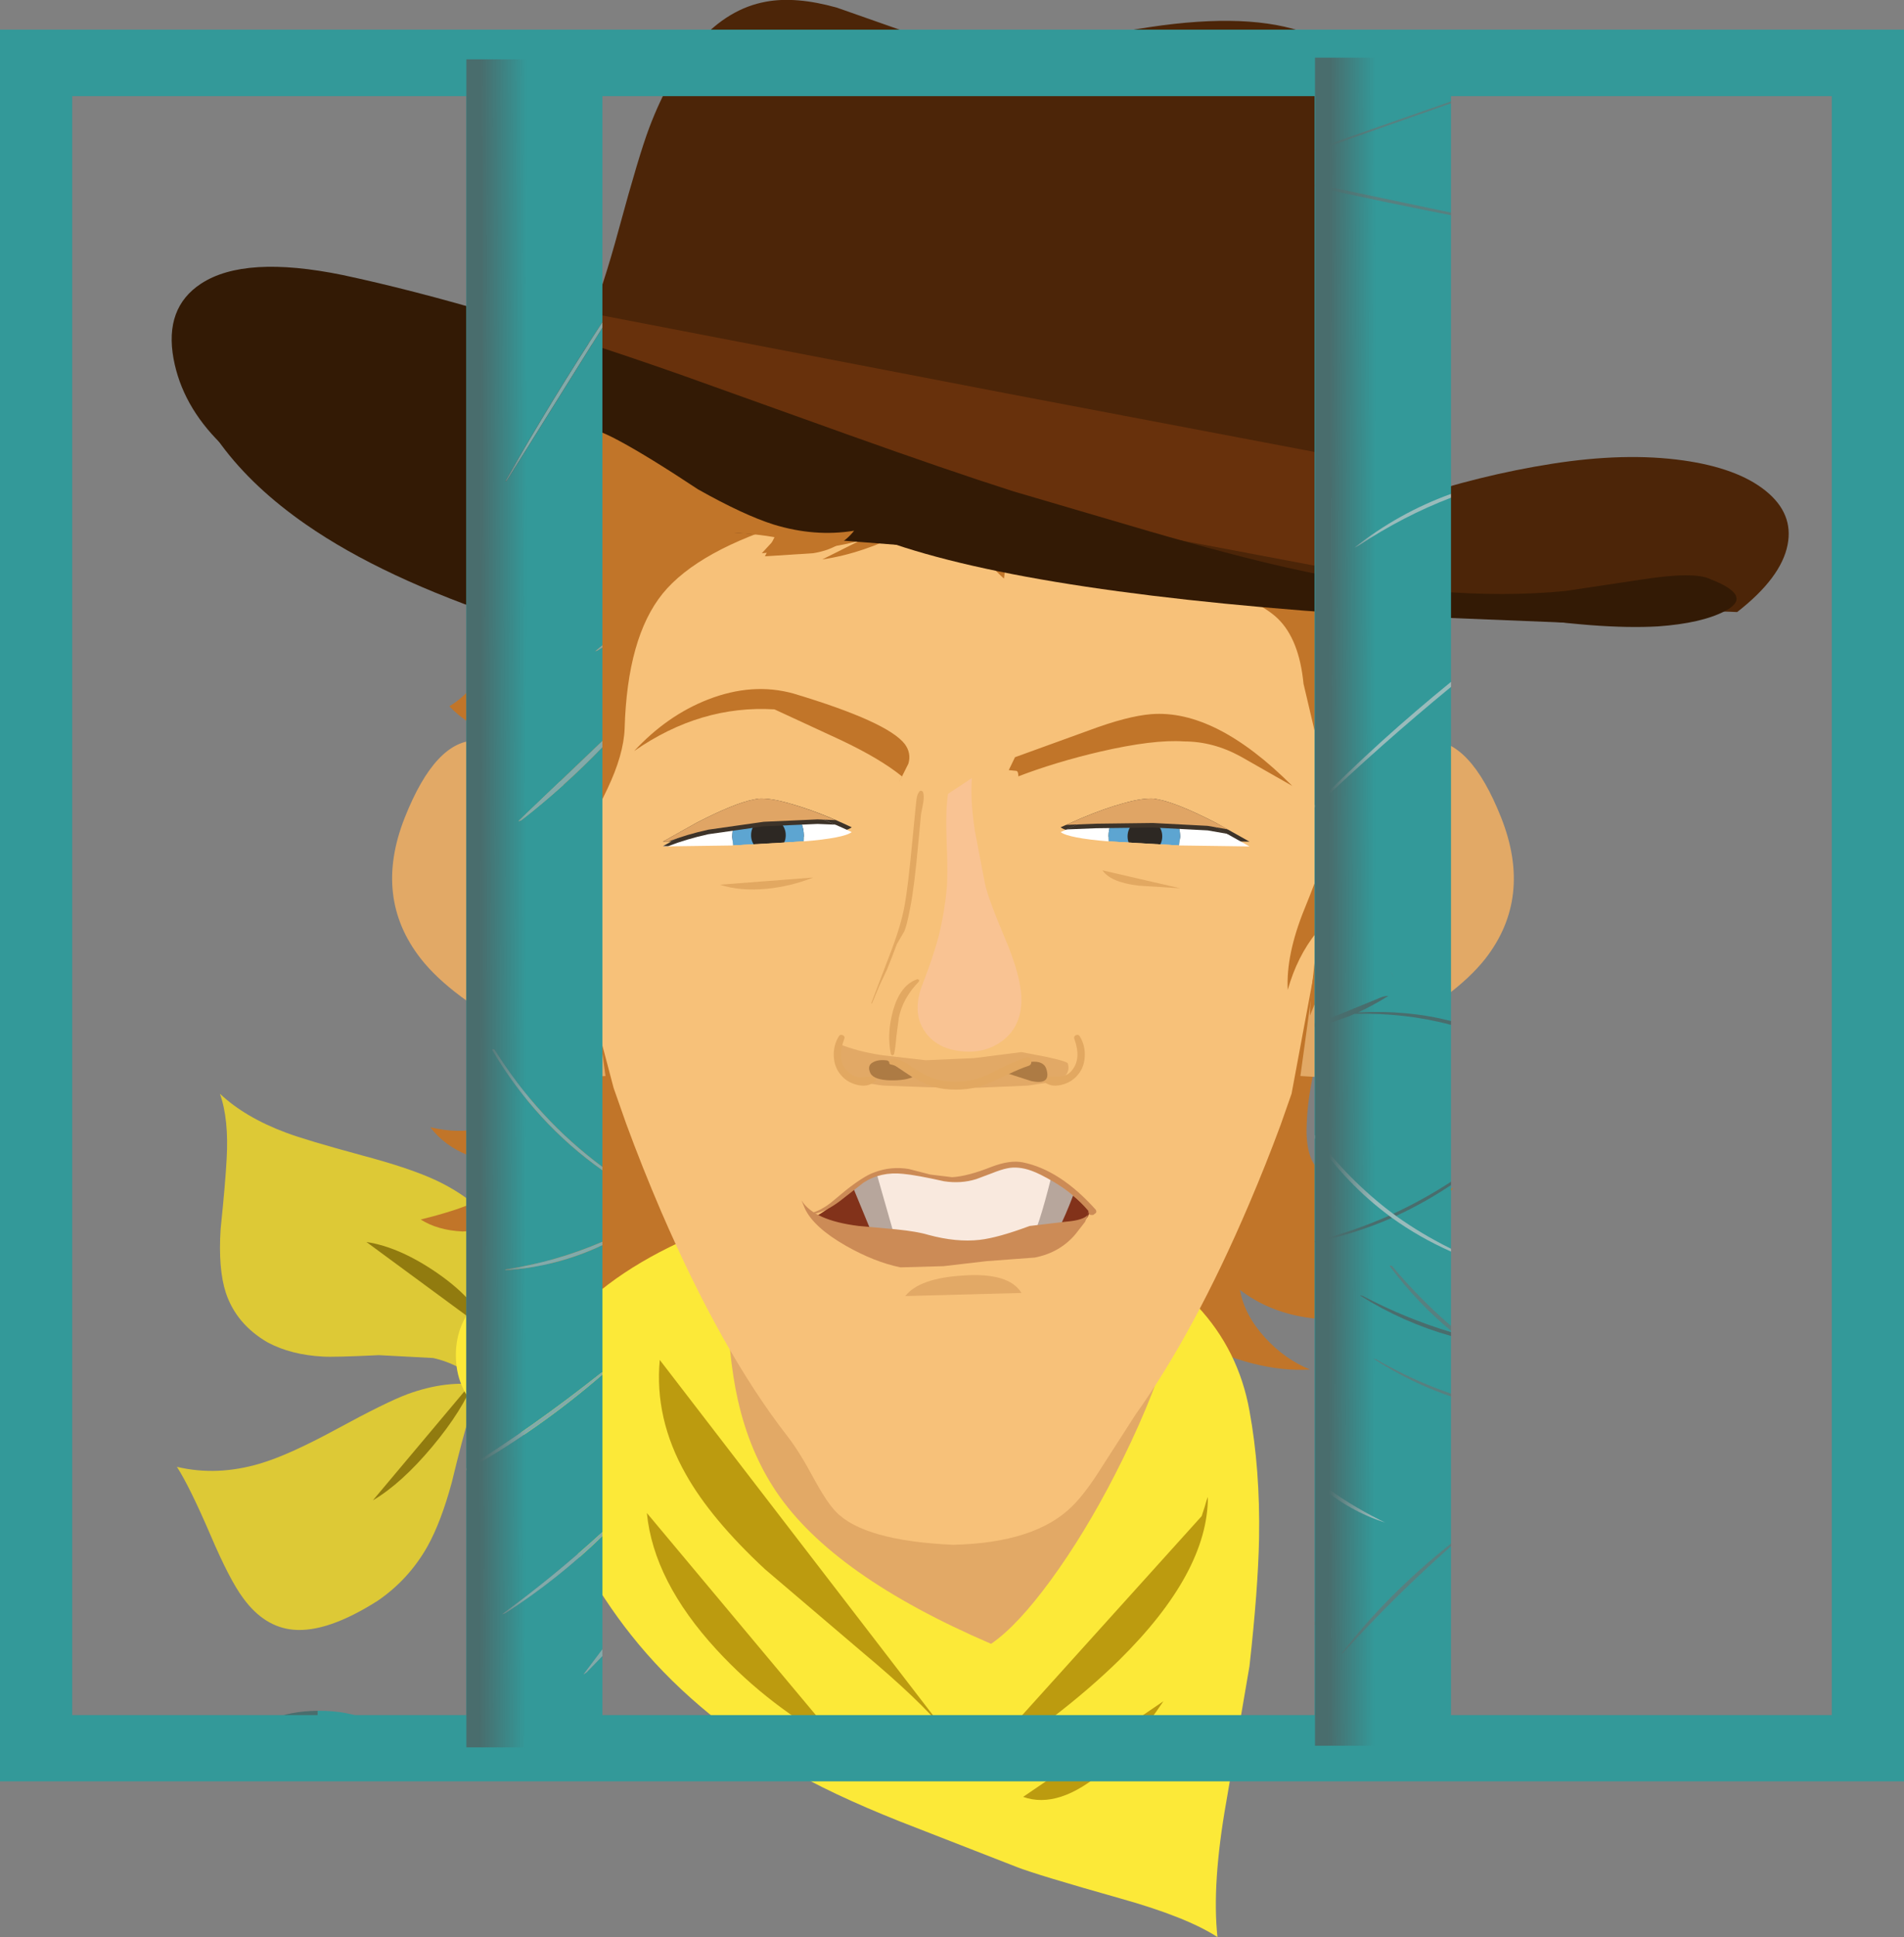 <?xml version="1.0" encoding="UTF-8" standalone="no"?>
<svg xmlns:xlink="http://www.w3.org/1999/xlink" height="404.95px" width="398.25px" xmlns="http://www.w3.org/2000/svg">
  <rect width="100%" height="100%" fill="#808080" stroke="none"/>
  <g transform="matrix(1.0, 0.0, 0.0, 1.0, 191.9, 200.05)">
    <path d="M98.1 -72.4 Q83.5 -65.1 52.75 -62.4 10.15 -58.65 -16.75 -59.4 -55.55 -60.5 -85.25 -70.4 -111.85 -79.25 -127.9 -90.4 -150.05 -105.75 -154.55 -126.4 L98.1 -72.4" fill="#331a05" fill-rule="evenodd" stroke="none"/>
    <path d="M57.15 -78.85 Q65.25 -80.9 78.6 -86.35 95.6 -93.25 102.4 -95.6 117.5 -100.7 132.75 -103.1 148.05 -105.5 160.15 -103.8 171.5 -102.2 177.4 -97.45 183.3 -92.7 182.0 -86.15 180.65 -79.25 171.45 -72.1 L46.05 -76.85 Q39.95 -76.25 33.95 -76.6 L13.45 -78.1 46.05 -76.85 Q51.6 -77.45 57.15 -78.85" fill="#4c2508" fill-rule="evenodd" stroke="none"/>
    <path d="M-91.3 89.55 L-93.75 96.05 Q-95.15 100.55 -97.4 109.85 -99.65 118.15 -102.5 123.25 -106.4 130.15 -112.9 134.6 -123.45 141.3 -130.55 140.65 -136.6 140.1 -141.0 134.1 -143.85 130.3 -147.9 120.8 -152.3 110.6 -154.9 106.6 -146.5 108.6 -137.45 105.9 -131.55 104.15 -121.75 98.85 -111.1 93.05 -106.65 91.4 -98.4 88.4 -91.3 89.55 L-91.2 89.3 -90.9 89.6 -91.3 89.55 M-145.75 56.85 Q-144.75 47.15 -144.5 42.35 -144.0 33.95 -145.9 28.6 -140.65 33.55 -132.05 36.75 -127.95 38.3 -116.15 41.5 -106.0 44.2 -100.6 46.75 -92.6 50.55 -87.9 56.6 -83.8 62.1 -81.0 71.85 -78.8 79.8 -77.9 88.6 L-87.9 83.6 Q-89.7 86.1 -91.2 89.3 -95.5 85.15 -101.3 83.85 L-112.65 83.25 Q-122.0 83.7 -124.35 83.55 -131.0 83.2 -135.9 80.6 -142.45 76.8 -144.65 70.25 -146.3 65.2 -145.75 56.85" fill="#ddc936" fill-rule="evenodd" stroke="none"/>
    <path d="M-100.35 66.15 Q-91.8 72.1 -89.9 78.25 L-115.25 59.6 Q-108.3 60.65 -100.35 66.15" fill="#917b0f" fill-rule="evenodd" stroke="none"/>
    <path d="M-92.6 88.25 Q-95.1 94.75 -101.5 102.4 -107.95 110.1 -113.9 113.6 L-92.6 88.25" fill="#917b0f" fill-rule="evenodd" stroke="none"/>
    <path d="M84.1 -4.4 L84.75 -5.5 Q85.0 -5.9 85.45 -5.1 87.75 3.4 85.2 14.6 L82.9 24.0 Q81.65 29.65 81.45 34.25 80.55 48.4 91.95 45.85 100.3 43.95 111.45 34.9 108.45 41.9 102.8 47.6 97.1 53.25 90.1 56.25 103.4 52.65 112.1 48.25 106.8 54.9 99.2 60.85 95.05 64.05 84.75 70.9 92.0 72.15 95.45 75.6 86.7 76.2 81.2 75.35 73.3 74.1 67.45 69.6 68.4 74.9 72.75 79.65 76.9 84.15 82.1 86.25 70.8 87.0 56.25 79.6 48.5 75.4 44.4 73.5 37.45 70.2 31.45 68.9 17.2 66.15 -4.55 67.5 L-22.55 68.85 -40.55 69.6 -40.55 70.25 Q-46.75 72.95 -54.4 79.85 -64.7 89.1 -67.25 90.9 -66.75 85.0 -64.5 78.65 -62.85 74.05 -59.25 66.9 -77.85 87.05 -93.9 86.25 -87.6 83.55 -82.05 74.65 -77.75 67.7 -75.25 59.6 L-85.25 69.7 Q-91.3 75.9 -95.25 78.25 -94.25 74.6 -90.55 67.6 -86.9 60.6 -85.9 56.9 L-95.15 57.4 Q-100.35 57.15 -103.9 54.9 -95.9 52.9 -92.4 51.15 -86.55 48.25 -83.9 42.9 -89.0 43.45 -93.9 41.5 -98.95 39.5 -101.9 35.6 -90.1 38.45 -82.25 30.6 -75.1 23.45 -74.55 11.6 L84.1 -4.4" fill="#c17529" fill-rule="evenodd" stroke="none"/>
    <path d="M-49.75 59.65 Q-34.5 52.55 -19.25 50.9 10.45 48.5 34.85 57.9 64.9 69.55 69.45 94.9 71.7 107.2 71.45 121.6 71.25 132.1 69.45 148.25 L64.6 176.6 Q61.55 193.8 62.75 204.9 56.25 200.7 42.5 196.85 24.8 191.85 20.75 190.25 L-3.75 180.7 Q-18.3 174.9 -27.25 169.6 -47.3 157.65 -59.9 141.75 -71.05 127.75 -80.6 104.9 L-78.6 112.9 Q-83.65 107.35 -81.9 95.9 -80.35 85.7 -75.25 78.9 -66.8 67.6 -49.75 59.65" fill="#fce938" fill-rule="evenodd" stroke="none"/>
    <path d="M41.25 108.35 Q34.95 120.6 27.95 130.2 20.9 139.85 15.4 143.6 -17.65 129.4 -29.5 111.85 -35.1 103.55 -37.55 92.7 -39.65 83.4 -39.9 69.6 L56.1 59.6 Q56.1 79.45 41.25 108.35" fill="#e2a966" fill-rule="evenodd" stroke="none"/>
    <path d="M65.45 -95.05 Q76.1 -81.75 79.45 -68.4 L88.75 -27.75 78.25 28.6 75.95 35.15 Q72.9 43.4 69.35 51.7 58.0 78.3 45.6 95.7 L38.75 106.35 Q35.2 112.05 32.4 114.8 24.7 122.5 7.45 122.9 -11.2 122.05 -17.05 116.0 -18.95 114.05 -21.65 109.1 -24.7 103.4 -27.2 100.2 -40.9 82.6 -53.6 53.25 -57.55 44.05 -60.95 34.8 L-63.55 27.4 -77.25 -24.4 -69.25 -67.75 Q-64.75 -81.25 -52.9 -94.75 -29.25 -121.75 7.45 -121.75 44.1 -121.75 65.45 -95.05" fill="#f7c179" fill-rule="evenodd" stroke="none"/>
    <path d="M80.1 24.9 L88.75 -38.4 98.45 -42.75 Q103.75 -45.15 106.95 -45.25 115.6 -45.5 122.1 -29.1 128.7 -12.4 118.8 0.35 112.5 8.35 97.45 16.25 93.1 23.6 88.5 24.85 L84.4 25.15 80.1 24.9" fill="#e2a966" fill-rule="evenodd" stroke="none"/>
    <path d="M31.0 -125.25 Q39.85 -124.75 46.75 -123.1 L41.45 -125.1 Q67.7 -126.8 88.1 -100.4 95.9 -90.9 100.35 -79.65 103.1 -72.75 108.1 -56.4 L102.1 -61.65 96.1 -66.4 Q95.5 -61.05 98.2 -49.5 100.55 -39.2 98.75 -33.1 98.15 -31.15 94.6 -23.6 91.85 -17.75 91.45 -13.1 91.1 -9.05 91.45 -1.1 91.75 6.95 91.45 10.9 88.4 8.3 88.85 3.0 L90.75 -6.4 Q86.35 1.65 82.1 12.25 82.1 9.25 82.8 3.6 83.45 -2.1 83.45 -5.1 79.4 -0.05 77.45 6.9 77.05 -0.5 81.0 -10.15 85.55 -21.3 86.1 -25.75 86.9 -31.3 84.45 -41.4 L80.75 -57.1 Q79.85 -66.4 75.35 -70.75 72.05 -73.95 61.45 -78.4 L46.6 -84.0 Q37.6 -87.45 32.75 -91.1 L34.45 -89.1 36.1 -87.1 27.5 -87.15 Q22.45 -87.6 19.45 -89.75 L18.75 -84.4 18.1 -79.1 Q14.55 -82.15 12.75 -86.35 10.95 -90.65 11.45 -95.1 L-38.55 -105.1 -38.2 -107.5 Q-37.9 -109.3 -37.9 -110.4 L-23.8 -114.15 Q-15.95 -115.95 -9.25 -116.4 L-11.75 -125.4 Q-13.25 -130.8 -13.25 -134.4 -1.2 -126.65 16.25 -125.75 L31.0 -125.25" fill="#c17529" fill-rule="evenodd" stroke="none"/>
    <path d="M-10.55 -88.4 L154.9 -69.1 89.45 -71.75 Q18.2 -76.75 -10.55 -88.4" fill="#331a05" fill-rule="evenodd" stroke="none"/>
    <path d="M21.75 19.9 L26.75 20.85 Q31.2 21.8 31.45 22.25 32.25 25.0 28.5 26.1 L23.1 26.9 12.65 27.35 2.4 27.25 -7.05 26.9 Q-11.9 26.4 -15.25 24.6 L-15.6 23.6 Q-16.05 25.4 -16.3 22.3 -16.55 19.15 -16.25 18.25 -12.6 19.75 -7.4 20.55 L1.75 21.6 11.9 21.15 21.75 19.9" fill="#e2a966" fill-rule="evenodd" stroke="none"/>
    <path d="M-92.05 -45.25 Q-88.9 -45.15 -83.6 -42.75 L-73.9 -38.4 -65.25 24.9 -69.55 25.15 -73.65 24.85 Q-78.25 23.6 -82.55 16.25 -97.65 8.35 -103.9 0.35 -113.85 -12.4 -107.25 -29.1 -100.75 -45.5 -92.05 -45.25" fill="#e2a966" fill-rule="evenodd" stroke="none"/>
    <path d="M12.55 -97.5 L12.75 -95.75 Q10.8 -95.75 10.15 -95.1 L12.55 -97.5 M-2.55 -88.9 Q-11.4 -84.35 -19.9 -83.1 L-11.9 -87.1 Q-16.0 -85.85 -22.2 -85.25 L-32.55 -84.4 -29.45 -87.75 -25.9 -91.1 Q-45.85 -85.1 -53.3 -75.95 -60.7 -66.8 -61.25 -47.75 -61.45 -42.3 -64.85 -35.15 -66.8 -31.0 -71.15 -22.8 -74.55 -15.6 -74.8 -10.15 -75.0 -5.7 -73.3 -1.45 L-75.8 -6.2 Q-78.7 -12.0 -79.75 -16.35 -82.6 -27.9 -73.9 -35.75 -76.95 -39.5 -85.65 -44.1 -94.65 -48.85 -97.9 -52.4 -88.85 -57.9 -88.25 -71.25 L-88.15 -82.4 Q-88.0 -89.0 -86.55 -93.1 -85.0 -98.1 -79.55 -102.15 -72.2 -107.7 -70.55 -109.75 -67.55 -113.4 -65.65 -117.75 -63.75 -120.55 -57.25 -121.75 -51.45 -122.8 -40.3 -121.6 -28.45 -120.35 -17.2 -117.25 9.85 -109.65 12.5 -97.6 2.55 -91.55 -2.55 -88.9" fill="#c17529" fill-rule="evenodd" stroke="none"/>
    <path d="M-63.9 83.25 Q-63.9 90.05 -68.7 94.8 -73.45 99.6 -80.25 99.6 -87.0 99.6 -91.75 94.8 -96.55 90.05 -96.55 83.25 -96.55 76.5 -91.75 71.7 -87.0 66.9 -80.25 66.9 -73.45 66.9 -68.7 71.7 -63.9 76.5 -63.9 83.25" fill="#fce938" fill-rule="evenodd" stroke="none"/>
    <path d="M-48.45 108.15 Q-55.05 96.5 -53.9 84.25 L5.8 161.85 Q0.45 155.35 -11.35 145.5 L-31.9 128.0 Q-43.2 117.5 -48.45 108.15" fill="#bc9b0f" fill-rule="evenodd" stroke="none"/>
    <path d="M-42.0 144.85 Q-55.2 130.5 -56.6 116.25 L-15.9 164.9 Q-30.95 156.85 -42.0 144.85" fill="#bc9b0f" fill-rule="evenodd" stroke="none"/>
    <path d="M42.2 147.0 Q29.8 159.15 10.1 171.6 L59.45 116.9 60.1 114.9 Q60.45 113.55 60.75 112.9 60.75 128.7 42.2 147.0" fill="#bc9b0f" fill-rule="evenodd" stroke="none"/>
    <path d="M22.1 175.6 L51.45 155.6 Q45.4 164.6 39.05 170.1 29.55 178.25 22.1 175.6" fill="#bc9b0f" fill-rule="evenodd" stroke="none"/>
    <path d="M-16.45 16.6 Q-16.2 16.15 -15.65 16.35 -15.1 16.6 -15.3 17.1 -16.9 21.45 -14.9 23.6 -13.55 25.15 -12.0 25.15 L-9.25 25.0 -8.75 25.4 Q-8.55 25.75 -8.85 26.0 -10.35 27.3 -12.6 26.75 -14.7 26.25 -16.0 24.7 -17.4 23.1 -17.5 20.75 -17.6 18.5 -16.45 16.6" fill="#e2a861" fill-rule="evenodd" stroke="none"/>
    <path d="M33.95 16.6 Q35.1 18.5 35.0 20.75 34.9 23.1 33.5 24.7 32.2 26.25 30.1 26.75 27.85 27.3 26.35 26.0 26.05 25.75 26.25 25.4 26.4 25.05 26.75 25.0 L29.8 25.0 Q31.45 24.9 32.4 23.6 34.3 21.2 32.8 17.1 32.65 16.6 33.15 16.35 33.7 16.15 33.95 16.6" fill="#e2a861" fill-rule="evenodd" stroke="none"/>
    <path d="M-6.3 21.65 L-1.05 25.15 Q-2.7 25.85 -5.6 25.8 -8.95 25.75 -9.8 24.4 -10.65 22.7 -9.25 22.0 -8.15 21.4 -6.3 21.65" fill="#ad7b44" fill-rule="evenodd" stroke="none"/>
    <path d="M21.2 22.65 Q22.7 21.9 24.35 21.9 26.45 21.9 26.95 23.4 28.05 26.85 23.8 25.95 L18.2 24.15 21.2 22.65" fill="#ad7b44" fill-rule="evenodd" stroke="none"/>
    <path d="M14.45 26.6 Q10.4 28.15 5.65 27.6 2.15 27.2 -1.05 25.0 L-3.15 23.5 Q-4.4 22.7 -5.5 22.5 -6.0 22.45 -5.9 21.9 -5.8 21.4 -5.3 21.35 -3.7 21.2 -1.35 22.85 2.35 25.45 5.15 25.85 10.6 26.7 15.4 24.3 19.6 22.05 22.7 21.05 23.55 20.8 23.75 21.65 24.0 22.55 23.15 22.8 21.45 23.35 18.75 24.65 L14.45 26.6" fill="#e2a861" fill-rule="evenodd" stroke="none"/>
    <path d="M0.0 4.65 L0.35 4.8 0.3 5.15 Q-3.1 8.65 -3.9 12.75 L-4.4 16.55 Q-4.6 19.05 -4.9 20.35 L-5.25 20.6 -5.55 20.35 Q-6.45 16.15 -5.15 11.4 -3.65 5.85 0.0 4.65" fill="#e2a861" fill-rule="evenodd" stroke="none"/>
    <path d="M-1.0 -24.95 L-0.4 -31.1 -0.2 -33.0 Q-0.05 -34.1 0.5 -34.7 L0.85 -34.75 1.15 -34.5 Q1.45 -33.7 1.2 -32.2 L0.75 -29.85 0.15 -23.5 Q-0.65 -14.7 -1.5 -10.35 -2.25 -6.45 -2.75 -5.35 L-4.3 -2.7 -5.3 -0.05 -6.35 2.6 -8.0 6.1 -9.5 9.7 -9.6 9.75 -9.65 9.65 -5.8 -0.45 Q-3.45 -6.5 -2.7 -10.7 -1.95 -14.75 -1.0 -24.95" fill="#e2a861" fill-rule="evenodd" stroke="none"/>
    <path d="M6.1 -24.2 Q5.85 -30.7 6.4 -34.1 L11.4 -37.4 Q11.0 -33.1 12.0 -26.4 L14.1 -15.4 Q14.75 -12.25 18.45 -3.55 21.6 3.95 21.75 8.6 21.85 14.45 17.75 17.55 14.05 20.3 9.05 19.7 4.0 19.15 1.55 15.6 -1.25 11.55 1.1 5.6 3.2 0.25 4.35 -4.0 5.6 -8.85 6.1 -14.1 6.4 -17.1 6.1 -24.2" fill="#f9c393" fill-rule="evenodd" stroke="none"/>
    <path d="M12.8 -189.75 Q19.2 -189.5 28.75 -190.95 L45.85 -193.95 Q67.55 -197.6 79.95 -193.6 97.8 -188.0 102.3 -173.5 105.55 -163.0 102.15 -142.5 L99.05 -125.05 Q97.25 -114.65 96.8 -107.55 95.55 -87.7 103.45 -75.6 L-80.9 -114.75 Q-73.8 -121.25 -69.1 -132.0 -66.0 -139.05 -62.35 -152.55 -58.25 -167.65 -56.1 -173.35 -51.9 -184.45 -45.85 -191.2 -39.5 -198.3 -31.65 -199.7 -25.4 -200.85 -16.85 -198.45 L-1.9 -193.2 Q7.1 -190.0 12.8 -189.75" fill="#4c2508" fill-rule="evenodd" stroke="none"/>
    <path d="M99.95 -78.6 L-82.55 -113.1 -68.55 -134.6 19.2 -117.7 103.95 -101.6 99.95 -78.6" fill="#68310c" fill-rule="evenodd" stroke="none"/>
    <path d="M31.7 -83.35 L-28.15 -88.0 -82.75 -91.75 Q-116.55 -94.25 -135.55 -99.45 L-130.15 -99.5 Q-138.1 -99.8 -145.75 -107.35 -153.8 -115.3 -155.6 -125.05 -157.55 -135.7 -149.85 -140.75 -140.7 -146.75 -120.2 -142.55 -91.3 -136.4 -49.2 -121.6 L-14.45 -109.15 Q6.25 -101.75 20.0 -97.35 L48.6 -88.95 Q65.5 -84.05 77.25 -81.4 109.95 -74.0 135.55 -76.5 L151.2 -78.85 Q162.55 -80.65 165.9 -78.95 174.95 -75.45 168.9 -72.3 164.0 -69.75 154.9 -69.1 142.55 -68.4 123.0 -71.55 L91.35 -76.95 Q68.1 -80.65 31.7 -83.35" fill="#331a05" fill-rule="evenodd" stroke="none"/>
    <path d="M-30.1 -90.4 Q-21.45 -87.75 -13.25 -89.1 -16.2 -85.3 -21.8 -84.4 L-31.9 -83.75 -29.9 -87.75 Q-42.85 -90.0 -56.25 -86.85 -64.25 -84.95 -80.55 -78.4 L-86.55 -91.1 -88.8 -89.25 Q-90.15 -88.05 -90.55 -86.4 -90.55 -92.1 -86.25 -98.75 -83.85 -102.45 -77.9 -109.1 -73.75 -114.05 -62.4 -107.9 -56.25 -104.6 -45.9 -97.75 -36.4 -92.4 -30.1 -90.4" fill="#c17529" fill-rule="evenodd" stroke="none"/>
    <path d="M24.1 -89.75 L119.45 -73.1 -11.9 -87.1 24.1 -89.75" fill="#331a05" fill-rule="evenodd" stroke="none"/>
    <path d="M-49.25 -24.1 L-50.5 -23.8 -51.45 -23.6 -52.95 -23.25 -51.4 -24.1 -53.25 -24.1 -46.2 -28.05 Q-38.35 -32.1 -34.3 -32.9 L-33.25 -33.1 Q-30.8 -33.25 -26.8 -32.1 -22.5 -30.9 -17.75 -28.9 L-17.8 -28.9 -29.25 -28.25 -40.55 -26.15 -49.25 -24.1 M39.15 -28.25 L33.8 -28.8 34.15 -28.95 Q39.15 -31.05 43.0 -32.1 47.0 -33.25 49.45 -33.1 L50.5 -32.9 Q54.5 -32.1 62.4 -28.05 L69.45 -24.1 68.5 -24.1 61.8 -25.05 50.55 -26.95 39.15 -28.25" fill="#f7c179" fill-rule="evenodd" stroke="none"/>
    <path d="M43.0 -32.1 Q41.6 -31.05 40.8 -29.5 39.95 -27.9 39.95 -26.1 L40.0 -25.15 Q31.55 -25.85 29.95 -27.1 L34.15 -28.95 Q39.15 -31.05 43.0 -32.1" fill="#3d3329" fill-rule="evenodd" stroke="none"/>
    <path d="M54.95 -26.1 Q54.95 -28.35 53.7 -30.2 52.5 -32.0 50.5 -32.9 54.5 -32.1 62.4 -28.05 L69.45 -24.1 54.7 -24.3 54.95 -26.1" fill="#3d3329" fill-rule="evenodd" stroke="none"/>
    <path d="M53.7 -30.2 Q54.95 -28.35 54.95 -26.1 L54.7 -24.3 40.0 -25.15 39.95 -26.1 Q39.95 -27.9 40.8 -29.5 41.6 -31.05 43.0 -32.1 47.0 -33.25 49.45 -33.1 L50.5 -32.9 Q52.5 -32.0 53.7 -30.2" fill="#3d3329" fill-rule="evenodd" stroke="none"/>
    <path d="M43.0 -31.1 Q41.6 -30.05 40.8 -28.5 39.95 -26.9 39.95 -25.1 L40.0 -24.15 Q31.55 -24.85 29.95 -26.1 L34.15 -27.95 Q39.15 -30.05 43.0 -31.1" fill="#ffffff" fill-rule="evenodd" stroke="none"/>
    <path d="M54.95 -25.1 Q54.95 -27.35 53.7 -29.2 52.5 -31.0 50.5 -31.9 54.5 -31.1 62.4 -27.05 L69.45 -23.1 54.7 -23.3 54.95 -25.1" fill="#ffffff" fill-rule="evenodd" stroke="none"/>
    <path d="M49.45 -32.1 Q47.0 -32.25 43.0 -31.1 45.0 -32.6 47.45 -32.6 49.0 -32.6 50.5 -31.9 L49.45 -32.1" fill="#3d3329" fill-rule="evenodd" stroke="none"/>
    <path d="M53.7 -29.2 Q54.95 -27.35 54.95 -25.1 L54.7 -23.3 40.0 -24.15 39.95 -25.1 Q39.95 -26.9 40.8 -28.5 41.6 -30.05 43.0 -31.1 47.0 -32.25 49.45 -32.1 L50.5 -31.9 Q52.5 -31.0 53.7 -29.2" fill="#5da5d1" fill-rule="evenodd" stroke="none"/>
    <path d="M-26.8 -32.1 Q-20.7 -30.4 -13.75 -27.1 -15.35 -25.85 -23.8 -25.15 L-23.75 -26.1 Q-23.75 -29.85 -26.8 -32.1" fill="#3d3329" fill-rule="evenodd" stroke="none"/>
    <path d="M-38.75 -26.1 L-38.55 -24.3 -53.25 -24.1 -46.2 -28.05 Q-38.35 -32.1 -34.3 -32.9 -36.3 -32.0 -37.5 -30.2 -38.75 -28.35 -38.75 -26.1" fill="#3d3329" fill-rule="evenodd" stroke="none"/>
    <path d="M-38.75 -26.1 Q-38.75 -28.35 -37.5 -30.2 -36.3 -32.0 -34.3 -32.9 L-33.25 -33.1 Q-30.8 -33.25 -26.8 -32.1 -23.75 -29.85 -23.75 -26.1 L-23.8 -25.15 -38.55 -24.3 -38.75 -26.1" fill="#3d3329" fill-rule="evenodd" stroke="none"/>
    <path d="M-26.8 -31.1 Q-20.7 -29.4 -13.75 -26.1 -15.35 -24.85 -23.8 -24.15 L-23.75 -25.1 Q-23.75 -28.85 -26.8 -31.1" fill="#ffffff" fill-rule="evenodd" stroke="none"/>
    <path d="M-38.75 -25.1 L-38.55 -23.3 -53.25 -23.1 -46.2 -27.05 Q-38.35 -31.1 -34.3 -31.9 -36.3 -31.0 -37.5 -29.2 -38.75 -27.35 -38.75 -25.1" fill="#ffffff" fill-rule="evenodd" stroke="none"/>
    <path d="M-33.25 -32.1 L-34.3 -31.9 Q-32.8 -32.6 -31.25 -32.6 -28.75 -32.6 -26.8 -31.1 -30.8 -32.25 -33.25 -32.1" fill="#3d3329" fill-rule="evenodd" stroke="none"/>
    <path d="M-38.75 -25.1 Q-38.75 -27.35 -37.5 -29.2 -36.3 -31.0 -34.3 -31.9 L-33.25 -32.1 Q-30.8 -32.25 -26.8 -31.1 -23.75 -28.85 -23.75 -25.1 L-23.8 -24.15 -38.55 -23.3 -38.75 -25.1" fill="#5da5d1" fill-rule="evenodd" stroke="none"/>
    <path d="M51.2 -25.2 Q51.2 -23.7 50.15 -22.65 49.05 -21.6 47.55 -21.6 46.05 -21.6 45.0 -22.65 43.95 -23.7 43.95 -25.2 43.95 -26.7 45.0 -27.75 46.05 -28.85 47.55 -28.85 49.05 -28.85 50.15 -27.75 51.2 -26.7 51.2 -25.2" fill="#2d2823" fill-rule="evenodd" stroke="none"/>
    <path d="M-27.55 -25.45 Q-27.55 -23.95 -28.6 -22.9 -29.7 -21.85 -31.2 -21.85 -32.7 -21.85 -33.75 -22.9 -34.8 -23.95 -34.8 -25.45 -34.8 -26.95 -33.75 -28.0 -32.7 -29.1 -31.2 -29.1 -29.7 -29.1 -28.6 -28.0 -27.55 -26.95 -27.55 -25.45" fill="#2d2823" fill-rule="evenodd" stroke="none"/>
    <path d="M40.0 -24.15 L54.7 -23.3 Q54.1 -20.85 52.1 -19.25 50.05 -17.6 47.45 -17.6 44.6 -17.6 42.45 -19.5 40.35 -21.35 40.0 -24.15" fill="#f7c179" fill-rule="evenodd" stroke="none"/>
    <path d="M-23.8 -24.15 Q-24.15 -21.35 -26.25 -19.5 -28.4 -17.6 -31.25 -17.6 -33.9 -17.6 -35.95 -19.25 -37.95 -20.85 -38.55 -23.3 L-23.8 -24.15" fill="#f7c179" fill-rule="evenodd" stroke="none"/>
    <path d="M37.35 -26.9 L31.1 -26.65 34.15 -28.0 Q39.15 -30.1 43.0 -31.15 47.0 -32.3 49.45 -32.15 L50.5 -31.95 Q54.5 -31.15 62.4 -27.1 L65.0 -25.7 60.7 -26.45 49.25 -27.05 37.35 -26.9 M-53.25 -23.15 L-46.2 -27.1 Q-38.35 -31.15 -34.3 -31.95 L-33.25 -32.15 Q-30.8 -32.3 -26.8 -31.15 -22.2 -29.85 -17.1 -27.65 L-20.9 -27.8 -32.15 -27.3 -43.75 -25.65 Q-48.3 -24.65 -52.15 -23.15 L-53.25 -23.15" fill="#3d3329" fill-rule="evenodd" stroke="none"/>
    <path d="M37.35 -27.85 L31.1 -27.6 34.15 -28.95 Q39.15 -31.05 43.0 -32.1 47.0 -33.25 49.45 -33.1 L50.5 -32.9 Q54.5 -32.1 62.4 -28.05 L65.0 -26.65 60.7 -27.4 49.25 -28.0 37.35 -27.85 M-53.25 -24.1 L-46.2 -28.05 Q-38.35 -32.1 -34.3 -32.9 L-33.25 -33.1 Q-30.8 -33.25 -26.8 -32.1 -22.2 -30.8 -17.1 -28.6 L-20.9 -28.75 -32.15 -28.25 -43.75 -26.6 Q-48.3 -25.6 -52.15 -24.1 L-53.25 -24.1" fill="#e0a565" fill-rule="evenodd" stroke="none"/>
    <path d="M-21.05 54.1 Q-19.35 53.3 -14.0 48.9 -9.85 45.45 -6.25 45.1 L4.7 46.1 Q11.6 47.1 15.75 45.6 18.45 44.5 20.5 44.55 22.45 44.6 25.25 45.75 34.15 49.85 35.6 52.1 37.1 54.35 32.45 56.75 29.3 58.35 25.45 59.25 19.9 60.7 11.25 60.1 L2.25 59.85 -6.75 59.25 Q-16.9 57.8 -19.55 54.75 L-21.05 54.1" fill="#82321a" fill-rule="evenodd" stroke="none"/>
    <path d="M-14.05 46.8 L6.3 41.75 33.6 47.1 Q29.7 57.8 27.95 59.0 26.25 60.2 -8.9 59.3 L-14.05 46.8" fill="#b7a69c" fill-rule="evenodd" stroke="none"/>
    <path d="M-8.55 45.25 L7.1 39.6 28.1 45.6 Q25.1 57.6 23.75 58.9 L9.1 59.6 -4.55 59.25 -8.55 45.25" fill="#f9e9de" fill-rule="evenodd" stroke="none"/>
    <path d="M-23.55 52.6 L-24.25 50.9 Q-21.65 55.1 -12.25 56.25 L-4.5 56.95 Q-0.05 57.4 2.25 58.1 8.15 59.7 13.0 59.15 16.9 58.7 23.45 56.25 L31.05 55.35 Q34.8 55.05 35.7 53.85 L35.05 55.4 33.1 57.9 Q29.85 61.8 24.55 62.85 L14.45 63.6 5.45 64.65 -3.55 64.9 Q-8.95 63.8 -14.95 60.4 -21.7 56.55 -23.55 52.6 M35.7 53.85 L35.75 52.6 36.45 52.4 35.95 52.75 35.7 53.85" fill="#cc8b56" fill-rule="evenodd" stroke="none"/>
    <path d="M12.1 34.9 L36.45 45.9 36.45 53.25 31.95 49.35 Q26.75 45.15 23.45 43.9 19.9 42.8 15.65 44.5 10.45 46.6 8.1 46.6 L-1.25 44.95 Q-6.25 43.9 -10.55 46.25 -11.75 46.85 -16.35 50.4 -20.2 53.4 -21.9 53.6 L-8.55 39.75 12.1 34.9" fill="#f7c179" fill-rule="evenodd" stroke="none"/>
    <path d="M-21.9 53.75 L-22.05 53.6 -21.95 53.45 Q-20.35 53.05 -18.25 51.5 L-15.0 48.8 Q-11.2 45.8 -9.05 45.05 -5.5 43.7 -1.75 44.35 L2.7 45.5 7.25 46.05 Q10.55 45.85 15.45 43.9 19.35 42.4 22.05 42.95 29.85 44.55 37.25 52.8 37.5 53.1 37.35 53.5 L36.75 53.95 36.45 53.95 Q35.8 54.0 35.8 53.25 L35.8 53.15 Q32.6 49.4 28.45 47.0 25.55 45.3 23.85 44.7 21.05 43.7 18.75 44.2 17.5 44.45 15.5 45.25 L12.3 46.45 Q9.1 47.45 5.55 46.9 -0.25 45.6 -3.0 45.35 -7.7 44.85 -11.3 47.2 L-16.3 51.1 Q-19.4 53.4 -21.9 53.75" fill="#cc8b56" fill-rule="evenodd" stroke="none"/>
    <path d="M-2.55 70.9 Q0.4 67.15 9.6 66.6 19.15 65.95 21.75 70.25 L-2.55 70.9" fill="#e2a966" fill-rule="evenodd" stroke="none"/>
    <path d="M-25.9 -55.05 Q-6.25 -49.15 -2.65 -44.5 -1.25 -42.6 -1.9 -40.4 L-3.9 -36.4 -3.25 -37.75 Q-7.75 -41.4 -15.85 -45.25 L-29.9 -51.75 Q-45.35 -52.7 -59.25 -43.05 -52.4 -50.45 -43.85 -53.8 -34.5 -57.45 -25.9 -55.05" fill="#c17529" fill-rule="evenodd" stroke="none"/>
    <path d="M38.15 -42.9 Q28.95 -40.75 21.1 -37.75 21.1 -38.9 20.6 -38.9 L19.1 -39.05 20.4 -41.75 35.85 -47.35 Q43.9 -50.35 48.9 -50.75 62.35 -51.8 78.4 -35.75 L67.6 -41.9 Q61.85 -45.05 55.75 -45.05 49.4 -45.5 38.15 -42.9" fill="#c17529" fill-rule="evenodd" stroke="none"/>
    <path d="M-41.3 -15.1 L-21.8 -16.6 Q-26.5 -14.75 -31.45 -14.25 -37.05 -13.7 -41.3 -15.1" fill="#e2a861" fill-rule="evenodd" stroke="none"/>
    <path d="M38.7 -18.1 L54.95 -14.35 46.25 -14.9 Q40.4 -15.6 38.7 -18.1" fill="#e2a861" fill-rule="evenodd" stroke="none"/>
    <path d="M40.0 -24.15 L54.7 -23.3 Q54.1 -20.85 52.1 -19.25 50.05 -17.6 47.45 -17.6 44.6 -17.6 42.45 -19.5 40.35 -21.35 40.0 -24.15" fill="#f7c179" fill-rule="evenodd" stroke="none"/>
    <path d="M-23.8 -24.15 Q-24.15 -21.35 -26.25 -19.5 -28.4 -17.6 -31.25 -17.6 -33.9 -17.6 -35.95 -19.25 -37.95 -20.85 -38.55 -23.3 L-23.8 -24.15" fill="#f7c179" fill-rule="evenodd" stroke="none"/>
    <path d="M-125.45 157.6 L-125.45 170.25 Q-131.15 170.2 -135.25 168.4 -139.45 166.55 -139.45 163.95 -139.45 161.35 -135.25 159.45 -131.15 157.65 -125.45 157.6" fill="#496d6d" fill-rule="evenodd" stroke="none"/>
    <path d="M-125.45 170.25 L-125.45 157.6 -125.2 157.6 Q-119.25 157.6 -115.05 159.45 -110.9 161.35 -110.9 163.95 -110.9 166.55 -115.05 168.4 -119.25 170.25 -125.2 170.25 L-125.45 170.25" fill="#339999" fill-rule="evenodd" stroke="none"/>
    <path d="M11.45 171.6 Q5.75 171.55 1.65 169.75 -2.55 167.9 -2.55 165.3 -2.55 162.7 1.65 160.8 5.75 159.0 11.45 158.95 L11.45 171.6" fill="#496d6d" fill-rule="evenodd" stroke="none"/>
    <path d="M11.45 158.95 L11.7 158.95 Q17.65 158.95 21.85 160.8 26.0 162.7 26.0 165.3 26.0 167.9 21.85 169.75 17.65 171.6 11.7 171.6 L11.45 171.6 11.45 158.95" fill="#339999" fill-rule="evenodd" stroke="none"/>
    <path d="M129.7 158.95 L129.7 171.6 Q124.0 171.55 119.9 169.75 115.7 167.9 115.7 165.3 115.7 162.7 119.9 160.8 124.0 159.0 129.7 158.95" fill="#496d6d" fill-rule="evenodd" stroke="none"/>
    <path d="M129.7 171.6 L129.7 158.95 129.95 158.95 Q135.9 158.95 140.1 160.8 144.25 162.7 144.25 165.3 144.25 167.9 140.1 169.75 135.9 171.6 129.95 171.6 L129.7 171.6" fill="#339999" fill-rule="evenodd" stroke="none"/>
    <path d="M111.5 -186.3 L111.5 166.6 83.05 166.6 83.05 -186.3 111.5 -186.3" fill="#339999" fill-rule="evenodd" stroke="none"/>
    <path d="M-176.8 -179.95 L-176.8 158.5 191.25 158.5 191.25 -179.95 -176.8 -179.95 M-191.9 -193.85 L206.35 -193.85 206.35 172.35 -191.9 172.35 -191.9 -193.85" fill="#339999" fill-rule="evenodd" stroke="none"/>
    <path d="M83.15 -168.9 L83.15 -188.0 111.6 -188.0 111.6 -178.85 83.15 -168.9 M111.6 -178.45 L111.6 -155.6 83.15 -161.6 83.15 -168.45 111.6 -178.45 M111.6 -155.05 L111.6 -96.8 Q100.65 -92.85 91.4 -85.55 L92.2 -85.95 Q101.65 -92.2 111.6 -96.0 L111.6 -57.5 Q96.7 -45.4 83.15 -31.75 L83.15 -161.0 Q97.25 -157.85 111.6 -155.05 M111.6 -56.45 L111.6 13.4 Q102.4 11.05 92.15 11.6 95.4 10.1 98.5 8.15 97.65 8.15 96.85 8.5 L88.2 12.05 83.15 13.85 83.15 -31.25 Q97.0 -44.45 111.6 -56.45 M111.6 14.2 L111.6 47.0 Q105.75 50.8 99.5 53.7 90.25 46.8 83.15 37.25 L83.15 14.6 Q87.45 13.6 91.45 11.9 102.0 11.65 111.6 14.2 M111.6 47.7 L111.6 61.0 Q105.5 58.0 100.1 54.15 106.05 51.4 111.6 47.7 M111.6 61.6 L111.6 77.15 Q104.95 71.4 99.25 64.6 98.6 64.4 98.9 64.8 104.6 72.4 111.6 78.15 L111.6 78.45 Q102.0 75.55 93.1 70.85 92.35 70.65 92.65 70.85 101.65 76.45 111.6 79.25 L111.6 91.3 Q103.5 88.5 95.9 84.1 L95.4 84.0 Q103.2 89.05 111.6 91.9 L111.6 122.65 Q98.3 133.2 88.6 145.75 L89.15 145.35 Q99.85 133.6 111.6 123.2 L111.6 164.9 83.15 164.9 83.15 139.7 86.65 134.95 Q86.3 135.05 86.15 135.3 L83.15 139.0 83.15 59.65 Q91.55 57.9 99.25 54.55 104.95 58.65 111.6 61.6 M83.15 59.45 L83.15 37.95 Q89.75 47.5 98.65 54.1 91.15 57.4 83.15 59.45 M99.1 3.25 Q100.35 5.5 99.05 3.1 L99.1 3.25 M97.85 118.25 L96.8 117.75 Q90.1 114.4 84.1 109.9 83.1 109.7 83.7 110.25 90.4 115.95 97.85 118.25" fill="#339999" fill-rule="evenodd" stroke="none"/>
    <path d="M111.6 -178.85 L111.6 -178.45 83.15 -168.45 83.15 -168.9 111.6 -178.85 M111.6 -155.6 L111.6 -155.05 Q97.25 -157.85 83.15 -161.0 L83.15 -161.6 111.6 -155.6 M111.6 77.15 L111.6 78.15 Q104.6 72.4 98.9 64.8 98.6 64.4 99.25 64.6 104.95 71.4 111.6 77.15 M111.6 91.3 L111.6 91.9 Q103.2 89.05 95.4 84.0 L95.9 84.1 Q103.5 88.5 111.6 91.3 M111.6 122.65 L111.6 123.2 Q99.85 133.6 89.15 145.35 L88.6 145.75 Q98.3 133.2 111.6 122.65 M83.15 139.7 L83.15 139.0 86.15 135.3 Q86.3 135.05 86.65 134.95 L83.15 139.7 M99.1 3.25 L99.05 3.1 Q100.35 5.5 99.1 3.25" fill="#578080" fill-rule="evenodd" stroke="none"/>
    <path d="M111.6 13.4 L111.6 14.2 Q102.0 11.65 91.45 11.9 87.45 13.6 83.15 14.6 L83.15 13.85 88.2 12.05 96.85 8.5 Q97.65 8.15 98.5 8.15 95.4 10.1 92.15 11.6 102.4 11.05 111.6 13.4 M111.6 47.0 L111.6 47.7 Q106.05 51.4 100.1 54.15 L99.5 53.7 Q105.75 50.8 111.6 47.0 M111.6 78.45 L111.6 79.25 Q101.65 76.45 92.65 70.85 92.35 70.65 93.1 70.85 102.0 75.55 111.6 78.45 M83.15 59.65 L83.15 59.45 Q91.15 57.4 98.65 54.1 L99.25 54.55 Q91.55 57.9 83.15 59.65" fill="#496d6d" fill-rule="evenodd" stroke="none"/>
    <path d="M111.6 -96.8 L111.6 -96.0 Q101.65 -92.2 92.2 -85.95 L91.4 -85.55 Q100.65 -92.85 111.6 -96.8 M111.6 -57.5 L111.6 -56.45 Q97.0 -44.45 83.15 -31.25 L83.15 -31.75 Q96.7 -45.4 111.6 -57.5 M111.6 61.0 L111.6 61.6 Q104.95 58.65 99.25 54.55 L98.65 54.1 Q89.75 47.5 83.15 37.95 L83.15 37.25 Q90.25 46.8 99.5 53.7 L100.1 54.15 Q105.5 58.0 111.6 61.0 M97.85 118.25 Q90.4 115.95 83.7 110.25 83.1 109.7 84.1 109.9 90.1 114.4 96.8 117.75 L97.85 118.25" fill="#99bbbb" fill-rule="evenodd" stroke="none"/>
    <path d="M97.4 -188.0 L97.4 164.9 83.15 164.9 83.15 -188.0 97.4 -188.0" fill="url(#gradient0)" fill-rule="evenodd" stroke="none"/>
    <path d="M-65.9 -132.7 Q-76.45 -116.6 -86.2 -99.45 -85.95 -99.45 -85.9 -99.55 L-65.9 -131.55 -65.9 -65.15 -67.4 -63.9 -66.95 -64.05 -65.9 -64.7 -65.9 -45.15 -83.45 -28.4 Q-83.0 -28.45 -82.7 -28.7 -73.7 -35.75 -65.9 -43.85 L-65.9 43.9 Q-79.35 33.95 -88.5 19.35 -89.1 19.15 -88.85 19.6 -79.8 34.8 -65.9 44.6 L-65.9 59.55 Q-75.6 63.75 -86.2 65.35 L-86.2 65.5 Q-75.4 64.75 -65.9 60.25 L-65.9 86.9 Q-66.1 86.9 -66.25 87.05 -80.2 98.1 -94.35 106.95 L-94.35 -187.65 -65.9 -187.65 -65.9 -132.7 M-65.9 87.3 L-65.9 120.25 Q-75.95 129.45 -86.9 137.45 L-86.15 137.15 Q-75.1 130.0 -65.9 121.05 L-65.9 144.75 -69.85 150.0 -69.2 149.55 -65.9 146.15 -65.9 165.25 -94.35 165.25 -94.35 107.35 Q-79.05 98.7 -65.9 87.3" fill="#339999" fill-rule="evenodd" stroke="none"/>
    <path d="M-65.9 -131.55 L-85.9 -99.55 Q-85.95 -99.45 -86.2 -99.45 -76.45 -116.6 -65.9 -132.7 L-65.9 -131.55 M-94.35 106.95 Q-80.2 98.1 -66.25 87.05 -66.1 86.9 -65.9 86.9 L-65.9 87.3 Q-79.05 98.7 -94.35 107.35 L-94.35 106.95 M-65.9 60.25 Q-75.4 64.75 -86.2 65.5 L-86.2 65.35 Q-75.6 63.75 -65.9 59.55 L-65.9 60.25 M-65.9 44.6 Q-79.8 34.8 -88.85 19.6 -89.1 19.15 -88.5 19.35 -79.35 33.95 -65.9 43.9 L-65.9 44.6 M-65.9 -43.85 Q-73.7 -35.75 -82.7 -28.7 -83.0 -28.45 -83.45 -28.4 L-65.9 -45.15 -65.9 -43.85 M-65.9 -64.7 L-66.95 -64.05 -67.4 -63.9 -65.9 -65.15 -65.9 -64.7 M-65.9 120.25 L-65.9 121.05 Q-75.1 130.0 -86.15 137.15 L-86.9 137.45 Q-75.95 129.45 -65.9 120.25 M-65.9 144.75 L-65.9 146.15 -69.2 149.55 -69.85 150.0 -65.9 144.75" fill="#82aaaa" fill-rule="evenodd" stroke="none"/>
    <path d="M-80.1 -187.65 L-80.1 165.25 -94.35 165.25 -94.35 -187.65 -80.1 -187.65" fill="url(#gradient1)" fill-rule="evenodd" stroke="none"/>
  </g>
  <defs>
    <linearGradient gradientTransform="matrix(-0.006, 0.0, 8.0E-4, -1.0, 90.9, -19.35)" gradientUnits="userSpaceOnUse" id="gradient0" spreadMethod="pad" x1="-819.2" x2="819.2">
      <stop offset="0.008" stop-color="#496d6d" stop-opacity="0.0"/>
      <stop offset="0.988" stop-color="#496d6d"/>
    </linearGradient>
    <linearGradient gradientTransform="matrix(-0.006, 0.0, 8.0E-4, -1.0, -86.6, -19.0)" gradientUnits="userSpaceOnUse" id="gradient1" spreadMethod="pad" x1="-819.2" x2="819.2">
      <stop offset="0.008" stop-color="#496d6d" stop-opacity="0.0"/>
      <stop offset="0.988" stop-color="#496d6d"/>
    </linearGradient>
  </defs>
</svg>
